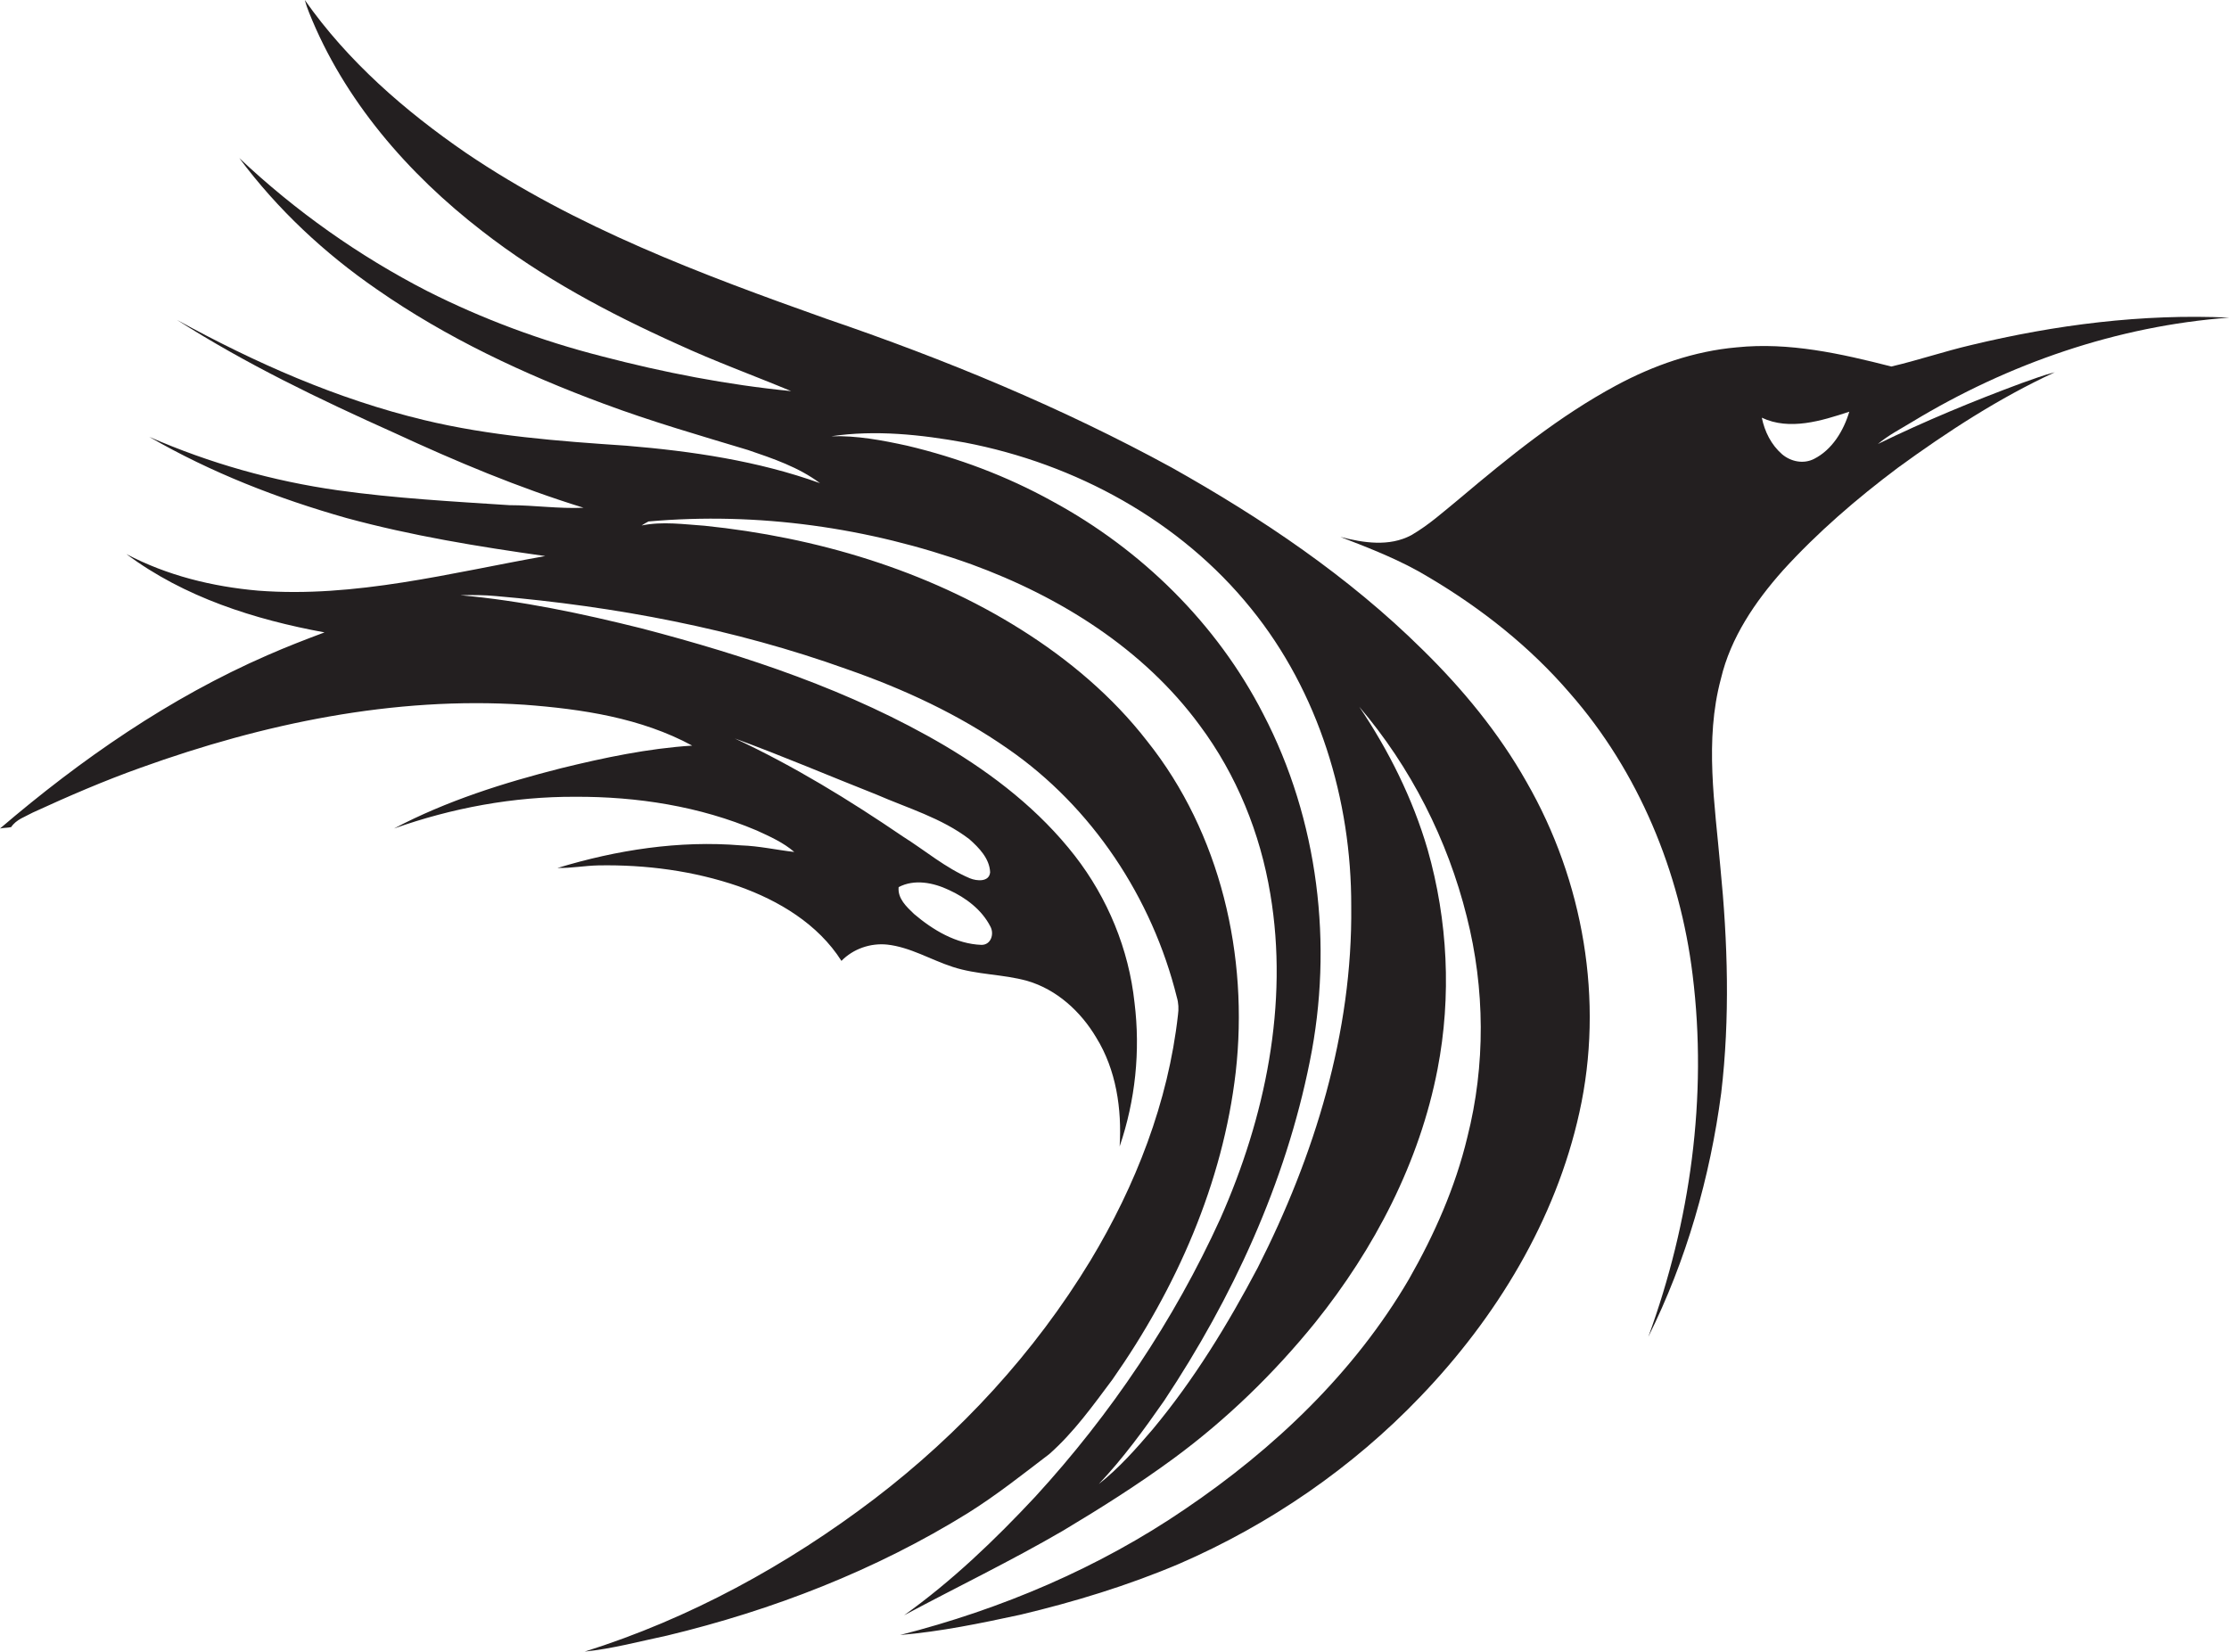 <?xml version="1.0" encoding="utf-8"?>
<!-- Generator: Adobe Illustrator 19.2.0, SVG Export Plug-In . SVG Version: 6.00 Build 0)  -->
<svg version="1.1" id="Layer_1" xmlns="http://www.w3.org/2000/svg" xmlns:xlink="http://www.w3.org/1999/xlink" x="0px" y="0px"
	 viewBox="0 0 779.6 577.9" enable-background="new 0 0 779.6 577.9" xml:space="preserve">
<g>
	<path fill="#231F20" d="M497.4,227.1c-25.8-25.5-56-45.8-87.5-63.5c-38.6-21.1-79.3-37.9-120.9-52.1c-43.6-15.5-87.5-31.9-126-58
		C141.6,38.8,121.6,21.4,106.6,0c0.4,1.5,0.9,2.9,1.5,4.4c12.2,30.6,34.6,56.4,60.5,76.4c20.9,16.3,44.4,28.8,68.4,39.6
		c13,6,26.5,10.9,39.7,16.4c-22.4-2.2-44.5-6.5-66.3-12.2c-21.1-5.4-41.6-13-61-22.8c-23.9-12.3-46.1-28-65.7-46.5
		c13.3,17.9,29.8,33.3,48.1,45.9c24.4,17,51.5,29.7,79.3,40c16.6,6.2,33.6,11.1,50.5,16.2c8.8,3,17.7,6,25.2,11.6
		c-21.7-7.8-44.8-11.2-67.7-13.1c-23.8-1.6-47.7-3.4-70.9-9c-30.3-7.3-59-20-86.3-35c24.1,15.4,49.9,27.8,76,39.5
		c21.6,10,43.5,19.2,66.2,26.2c-8.7,0.4-17.3-0.9-25.9-0.9c-20-1.3-40.1-2.4-60-5.2c-22.7-3.2-45-9.5-66-18.7
		c21.6,12.5,45,21.6,69,28.4c22.8,6.2,46.1,10,69.5,13.3c-33.2,5.9-66.5,14.7-100.4,12.1c-16-1.4-31.9-5.3-46.1-12.8
		c20.2,15.1,44.8,22.9,69.3,27.4c-6.7,2.5-13.4,5.1-20,8C59.3,244.1,28.3,265.6,0,289.8c1.3-0.3,2.6-0.2,3.9-0.5
		c1.8-2.7,4.9-3.6,7.6-5.1c12.4-5.7,24.9-11.1,37.8-15.7c42.8-15.4,88.4-25,134.1-22c20.1,1.5,40.8,4.6,58.7,14.3
		c-15.5,1-30.7,4.2-45.8,7.9c-20.1,5.1-40.1,11.4-58.5,21.1c20.3-7.2,41.8-11.2,63.4-11.1c21.6-0.1,43.5,3.3,63.5,11.8
		c4.6,2.1,9.3,4.2,13.1,7.5c-6.2-0.7-12.3-2.1-18.6-2.3c-21.7-1.8-43.5,1.6-64.2,7.9c4.8,0.1,9.5-0.8,14.3-0.9
		c16.6-0.3,33.3,1.9,49,7.3c14.1,5,27.8,13.2,36,26.1c4.1-4.2,10.1-6.3,16-5.7c8.1,0.9,15.2,5.3,22.9,7.8c8.5,2.8,17.5,2.5,26.1,4.9
		c10.3,3,18.7,10.7,24.1,19.8c7,11.3,9,25,8.2,38.1c5.5-16.1,7.3-33.4,5.2-50.3c-2-18.7-9.4-36.6-20.9-51.4
		c-12.3-15.8-28.3-28.3-45.5-38.5c-32.8-19.3-69.3-31.4-106-41c-20.9-5.2-42-9.7-63.4-11.6c4.2-0.1,8.4-0.1,12.5,0.3
		c41.7,3.6,83.3,11.4,122.8,25.6c19.8,6.9,39,15.8,56.2,27.8c29.5,20.4,50.5,52.2,59.1,86.9c0.6,2,0.7,4.1,0.4,6.2
		c-3.4,30.5-14.8,59.7-30.6,85.9c-19.6,32.3-45.6,60.5-75.6,83.4c-30.5,23.2-64.7,41.9-101.3,53.4c9.7-1,19.3-3.6,28.8-5.6
		c37-8.9,72.9-22.8,105.3-42.9c9.9-6.2,19.1-13.5,28.4-20.6c8.6-7.6,15.3-17,22.1-26.1c22.3-31.8,38.6-68.6,43.1-107.5
		c4.6-40.6-5.3-83.6-31-115.8c-12.1-15.6-27.4-28.5-44.1-39c-33.2-20.9-71.8-32.3-110.6-36.3c-7.3-0.5-14.8-1.6-22.1-0.1
		c0.8-0.5,1.6-1,2.4-1.4c38.2-3.4,77,2.1,113,15c30.9,11.3,60.1,29.5,79.8,56.3c12.9,17.3,21.2,37.8,24.7,59
		c6.5,38.5-1.8,78.2-17.5,113.6c-16.2,35.6-38.3,68.4-64.7,97.2C348,538.6,333,553,316.2,565c18.5-9.9,37.4-19,55.6-29.6
		c13.2-7.9,26.2-16.1,38.6-25.2c18.5-13.6,35.1-29.7,49.6-47.6c20.7-25.8,36.5-56,42.8-88.7c4.9-25.4,3.6-51.9-3.5-76.8
		c-5.2-17.8-13.6-34.6-23.9-49.9c18,21.1,30.9,46.5,37.6,73.4c6.4,25.2,6.6,52,0.2,77.2c-4.2,17.5-11.5,34-20.4,49.6
		c-19.1,32.7-47.2,59.4-78.4,80.5c-30.2,20.6-64.3,35-99.6,44c14.2-1.2,28.2-4.1,42.1-7.1c18.9-4.5,37.6-10.2,55.5-17.8
		c31.6-13.7,60.6-33.6,84.4-58.5c26.5-27.6,47.3-61.7,55.6-99.4c8.7-39.1,1.4-81-18.5-115.6C524.2,256.3,511.5,240.9,497.4,227.1z
		 M343.3,330.5c-8.9-0.3-17-5.2-23.6-10.8c-2.6-2.5-5.8-5.4-5.4-9.4c5.5-2.9,12.1-1.6,17.6,1c5.9,2.7,11.5,6.9,14.5,12.8
		C347.8,326.7,346.6,330.5,343.3,330.5z M306.5,277.9c11,4.8,22.8,8.2,32.5,15.6c3.4,3,7.1,6.8,7.3,11.6c-0.3,3.5-4.7,3.1-7.1,2.1
		c-8.5-3.6-15.6-9.7-23.4-14.6c-18.8-12.8-38.2-24.7-58.8-34.3C273.7,264.4,290,271.4,306.5,277.9z M439.9,443.4
		c-10.5,19.9-22.3,39.2-36.7,56.5c-5.8,6.8-11.8,13.6-18.9,19.2c8.5-9,15.8-19,22.9-29.2c23.9-36,42.4-76.1,50.9-118.6
		c8.3-40.8,3-84.6-16.3-121.6c-16.2-31.6-42.6-57.5-73.8-74.4c-15.9-8.8-33-15.2-50.7-19.4c-8.7-1.9-17.6-3.6-26.6-3.3
		c15.5-2.3,31.4-0.6,46.8,2.2c38.6,7.4,75.3,27.3,100.1,58.1c23.6,29.1,35.1,66.9,35,104.1C473.1,361.2,459.7,404.4,439.9,443.4z"/>
	<path fill="#231F20" d="M656.8,155.3c3.7-3.1,8-5.3,12.1-7.8c33.5-20.3,71.6-33.5,110.8-36.4c-30.4-1.4-60.8,2.5-90.3,9.6
		c-9.4,2.2-18.5,5.3-27.9,7.5c-17.6-4.5-35.8-8.6-54.1-6.7c-14.8,1.3-29.1,6.3-42.1,13.3c-19.9,10.7-37.5,25-54.7,39.5
		c-5.5,4.5-10.8,9.3-17,12.9c-7.7,4.1-16.7,2.7-24.8,0.6c10.6,4.1,21.2,8.2,30.9,14.1c18.4,10.9,35.4,24.3,49.4,40.6
		c24,27.4,38.5,62.5,42.9,98.5c5.3,42.7-0.8,86.4-15.5,126.6c13.3-26.7,21.6-55.8,25.5-85.3c3.1-26.2,2.3-52.8-0.3-79
		c-1.9-21.9-5.6-44.3,0.2-65.9c3.4-14.4,12-27,21.7-37.9c12.1-13.3,25.8-25.1,40.2-35.9c17.3-12.6,35.4-24.4,54.9-33.4
		c-4,1-7.8,2.5-11.6,3.8C690.1,140.3,673.2,147.3,656.8,155.3z M634.5,160.5c-3.7,1.9-8.1,1-11.2-1.6c-3.8-3.3-6.1-7.9-7.1-12.8
		c9.7,4.6,20.9,1.1,30.6-2.1C644.8,150.7,640.8,157.3,634.5,160.5z"/>
</g>
</svg>
